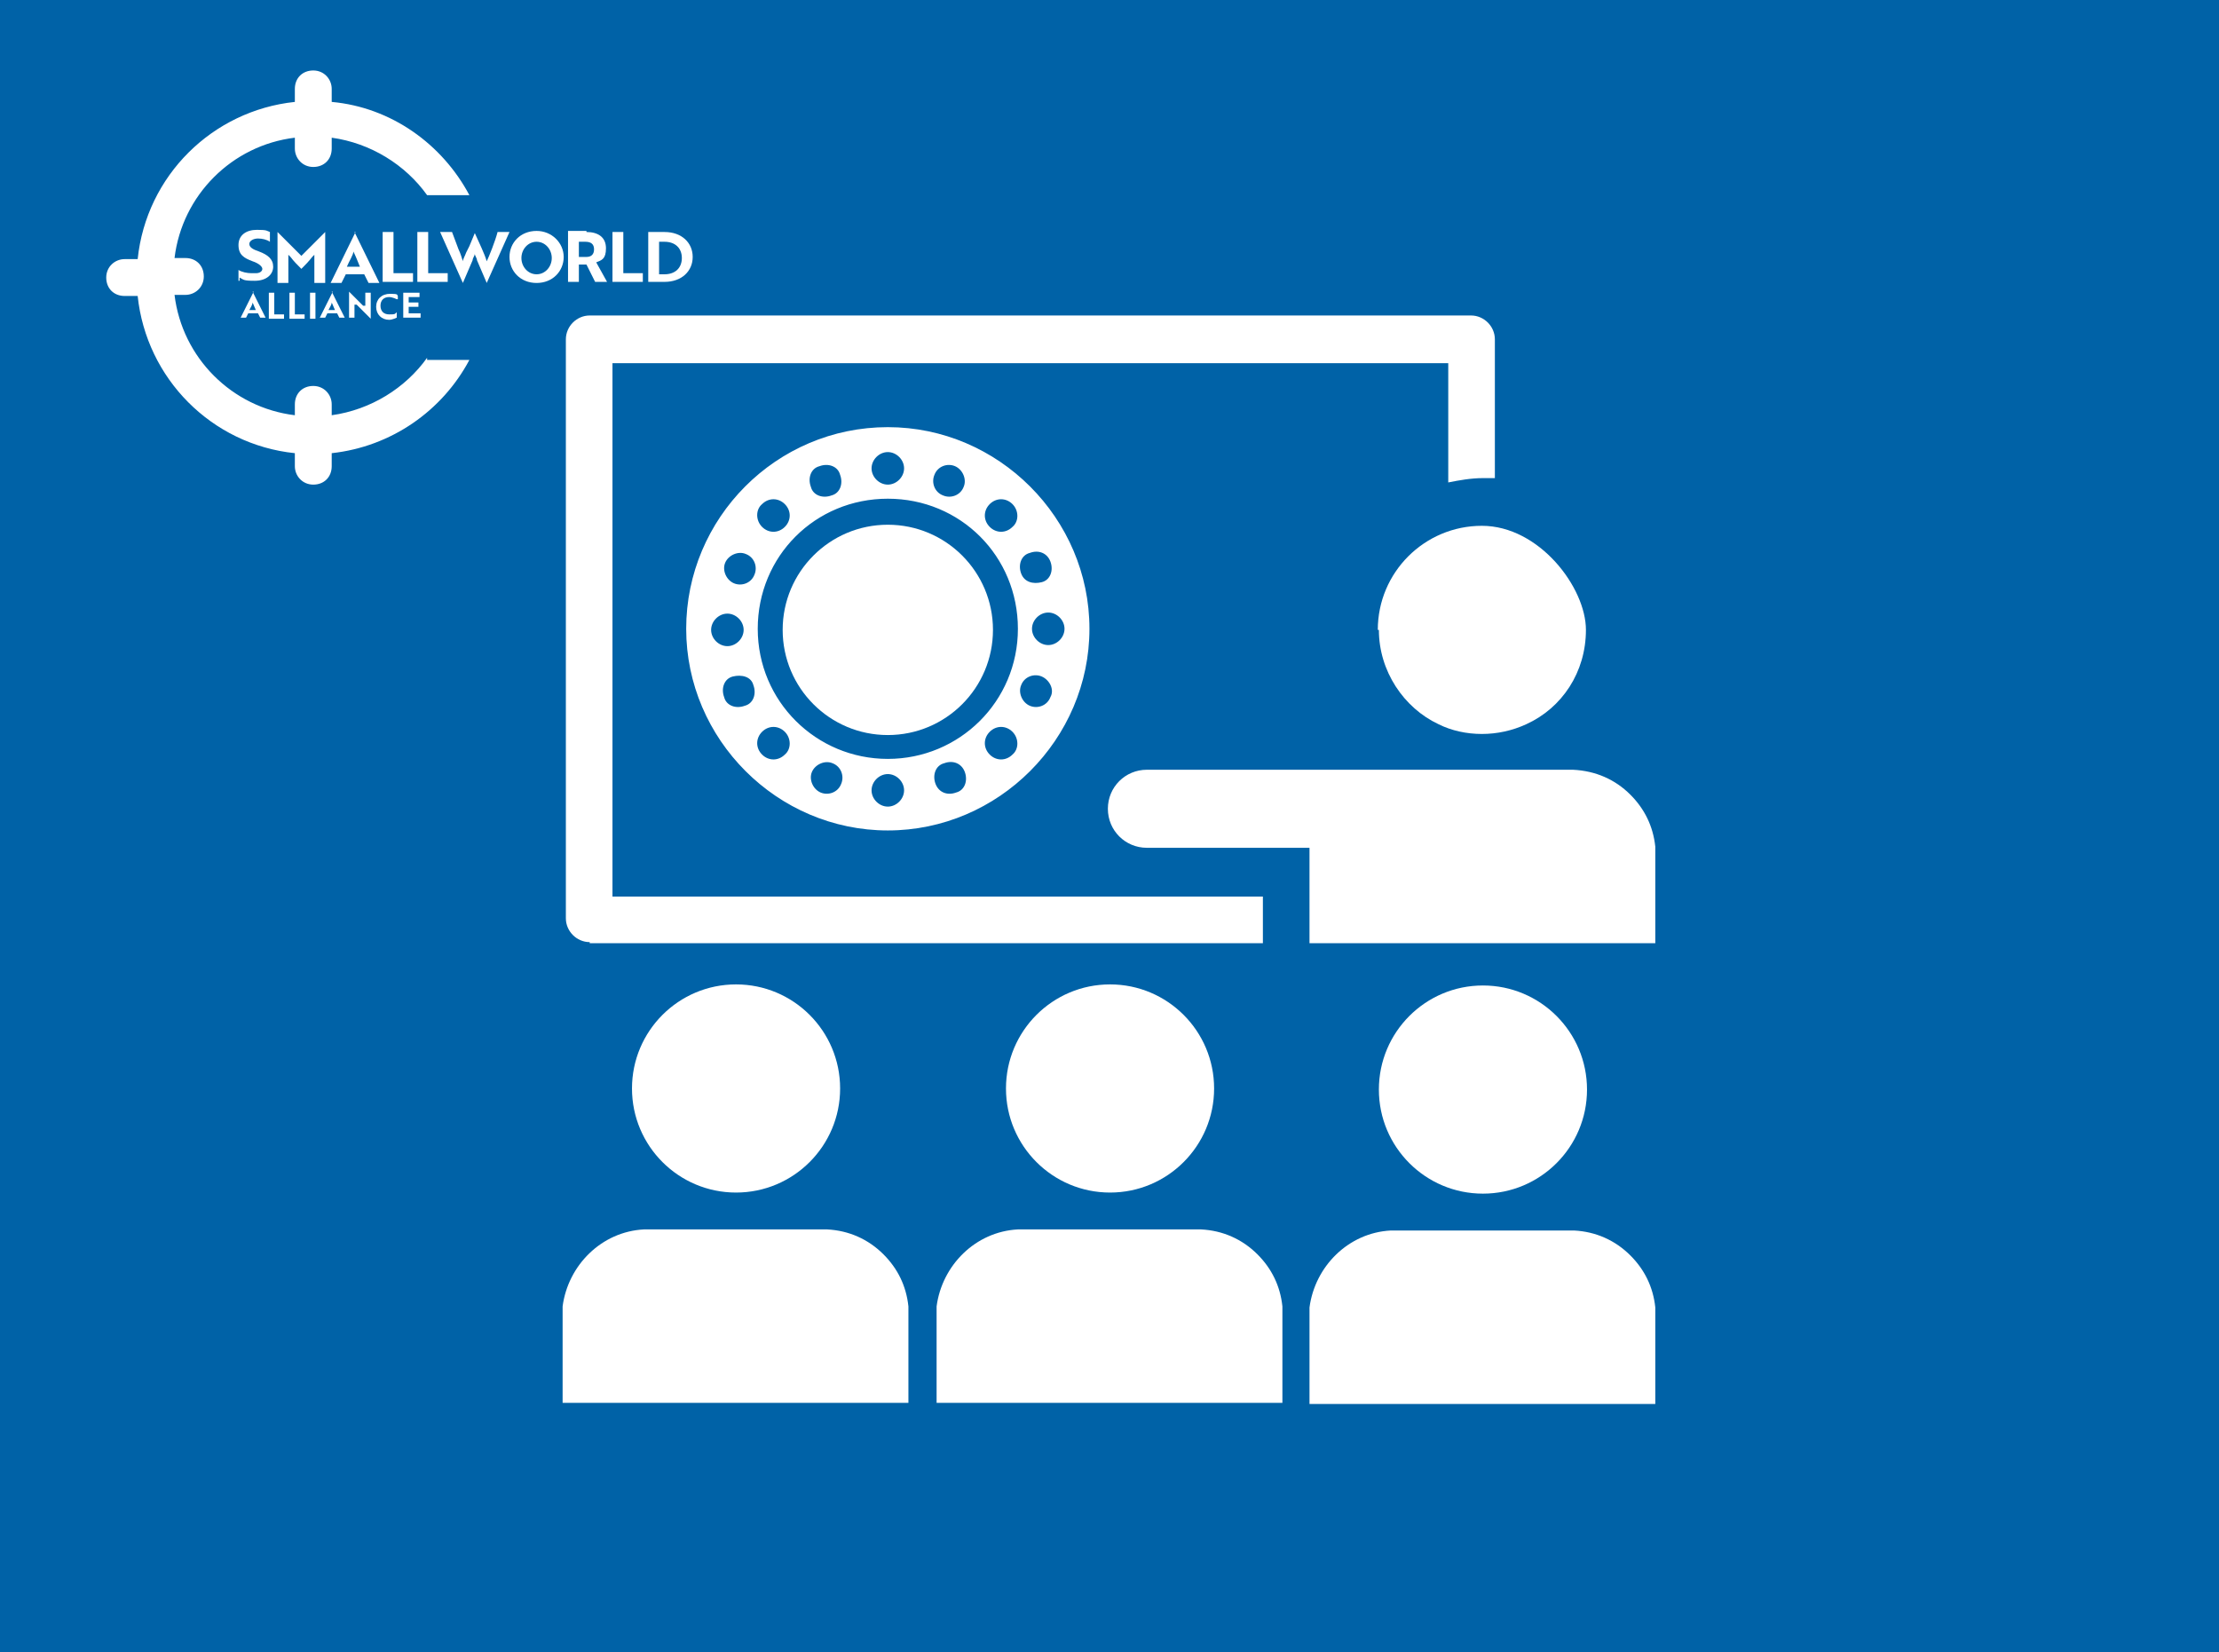 <?xml version="1.0" encoding="UTF-8"?>
<svg id="uuid-23ac84f9-c358-4ff7-8a9e-762ee16f804d" xmlns="http://www.w3.org/2000/svg" version="1.1" viewBox="0 0 204.7 152.4">
  <!-- Generator: Adobe Illustrator 29.2.0, SVG Export Plug-In . SVG Version: 2.1.0 Build 108)  -->
  <defs>
    <style>
      .st0 {
        fill: #fff;
      }

      .st1 {
        fill: #0062a7;
      }
    </style>
  </defs>
  <rect class="st1" y="0" width="204.7" height="152.4"/>
  <g>
    <g>
      <path class="st0" d="M23.3,26.9h0l1.2,2.4h-.5l-.2-.4h-.9l-.2.4h-.5l1.2-2.4h-.1ZM23.6,28.6c-.1-.2-.2-.5-.3-.7,0,.2-.2.5-.3.7,0,0,.6,0,.6,0Z"/>
      <path class="st0" d="M24.8,29.4v-2.4h.5v2h.9v.4h-1.4Z"/>
      <path class="st0" d="M26.7,29.4v-2.4h.5v2h.9v.4h-1.4Z"/>
      <path class="st0" d="M28.6,29.4v-2.4h.5v2.4h-.5Z"/>
      <path class="st0" d="M30.6,26.9h0l1.2,2.4h-.5l-.2-.4h-.9l-.2.4h-.5l1.2-2.4h-.1ZM30.9,28.6c-.1-.2-.2-.5-.3-.7,0,.2-.2.5-.3.7,0,0,.6,0,.6,0Z"/>
      <path class="st0" d="M34.2,29.4l-1.3-1.3h-.2c0-.1,0,1.2,0,1.2h-.5v-2.4h0l1.3,1.3h.2c0,.1,0-1.2,0-1.2h.5v2.4h0Z"/>
      <path class="st0" d="M36.6,27.6c0,0-.4-.2-.7-.2-.5,0-.8.3-.8.8s.3.8.8.8.5,0,.7-.2v.5c0,0-.4.2-.7.2-.7,0-1.2-.5-1.2-1.2s.5-1.2,1.3-1.2.6.1.7.2v.5h0v-.2Z"/>
      <path class="st0" d="M37.2,29.4v-2.4h1.5v.4h-1v.5h.9v.4h-.9v.6h1.1v.4h-1.6Z"/>
    </g>
    <g>
      <path class="st0" d="M22,25.9v-1c.3.2.8.3,1.2.3h.4c.4,0,.6-.2.6-.4s-.3-.5-.9-.7c-.8-.3-1.3-.6-1.3-1.5s.7-1.4,1.7-1.4.9.1,1.2.2v.9c-.3-.2-.7-.3-1.1-.3s-.8.2-.8.5.3.5.9.7c.8.3,1.3.7,1.3,1.4s-.6,1.3-1.7,1.3-1-.1-1.4-.3h0v.3Z"/>
      <path class="st0" d="M26.8,23.7l-.2-.2v2.6h-1v-4.7h0l2.2,2.2,2.2-2.2h0v4.7h-1v-2.6l-.2.2c-.3.4-.7.8-1,1.1-.4-.4-.7-.7-1-1.1h0Z"/>
      <path class="st0" d="M32.7,21.4h0l2.3,4.7h-1l-.4-.8h-1.7l-.4.8h-1l2.3-4.7h0ZM33.2,24.6c-.2-.5-.4-1-.6-1.4,0,.3-.4.9-.6,1.4h1.2Z"/>
      <path class="st0" d="M35.3,26.1v-4.7h1v3.8h1.8v.8h-2.8Z"/>
      <path class="st0" d="M38.5,26.1v-4.7h1v3.8h1.8v.8h-2.8Z"/>
      <path class="st0" d="M41.7,21.4l.6,1.6c.2.4.3.8.4,1.1,0-.2.2-.5.3-.8l.3-.6.5-1.2h0c.4.9.9,1.9,1.1,2.6.2-.4.8-1.9,1-2.7h1.1l-2.1,4.7h0l-.9-2.1c0-.2-.2-.4-.2-.6,0,.2-.2.4-.2.6l-.9,2.1h0l-2.1-4.7s1.1,0,1.1,0Z"/>
      <path class="st0" d="M49.5,21.3c1.4,0,2.5,1.1,2.5,2.4s-1,2.4-2.5,2.4-2.5-1.1-2.5-2.4,1-2.4,2.5-2.4ZM49.5,25.3c.8,0,1.4-.7,1.4-1.5s-.6-1.5-1.4-1.5-1.4.7-1.4,1.5.6,1.5,1.4,1.5Z"/>
      <path class="st0" d="M54.1,21.4c1.1,0,1.8.5,1.8,1.5s-.4,1.1-.9,1.3l1,1.8h-1.1l-.8-1.6h-.7v1.6h-1v-4.7h1.7ZM53.4,22.3v1.4h.7c.4,0,.7-.2.7-.7s-.3-.7-.8-.7h-.7,0Z"/>
      <path class="st0" d="M56.5,26.1v-4.7h1v3.8h1.8v.8h-2.8Z"/>
      <path class="st0" d="M59.8,26.1v-4.7h1.5c1.6,0,2.6,1,2.6,2.3s-1,2.3-2.6,2.3h-1.5ZM60.8,22.3v3h.5c1,0,1.6-.6,1.6-1.5s-.6-1.5-1.6-1.5h-.5Z"/>
    </g>
    <path class="st0" d="M39.4,33c-2,2.8-5.2,4.8-8.8,5.3v-1c0-.9-.7-1.7-1.7-1.7s-1.7.7-1.7,1.7v1c-5.8-.7-10.4-5.3-11.1-11.1h1c.9,0,1.7-.7,1.7-1.7s-.7-1.7-1.7-1.7h-1c.7-5.8,5.3-10.4,11.1-11.1v1c0,.9.7,1.7,1.7,1.7s1.7-.7,1.7-1.7v-1c3.6.5,6.8,2.5,8.8,5.3h3.9c-2.5-4.7-7.2-8.1-12.7-8.6v-1.2c0-.9-.7-1.7-1.7-1.7s-1.7.7-1.7,1.7v1.2c-7.6.8-13.7,6.8-14.5,14.5h-1.2c-.9,0-1.7.7-1.7,1.7s.7,1.7,1.7,1.7h1.2c.8,7.6,6.8,13.7,14.5,14.5v1.2c0,.9.7,1.7,1.7,1.7s1.7-.7,1.7-1.7v-1.2c5.5-.6,10.2-3.9,12.7-8.6h-3.9v-.2Z"/>
  </g>
  <g>
    <g id="uuid-d1880cd3-74b4-49a7-a99f-2810887b184e">
      <path class="st0" d="M81.9,39.4c-10.3,0-18.6,8.4-18.6,18.6s8.4,18.6,18.6,18.6,18.6-8.4,18.6-18.6-8.4-18.6-18.6-18.6ZM95,51c.8-.3,1.6,0,1.9.8.3.8,0,1.7-.8,1.9s-1.6,0-1.9-.8c-.3-.8,0-1.7.8-1.9ZM86.2,43.8c.3-.8,1.2-1.1,1.9-.8s1.1,1.2.8,1.9c-.3.8-1.2,1.1-1.9.8-.8-.3-1.1-1.2-.8-1.9ZM81.9,41.7c.8,0,1.5.7,1.5,1.5s-.7,1.5-1.5,1.5-1.5-.7-1.5-1.5.7-1.5,1.5-1.5ZM75.6,43c.8-.3,1.7,0,1.9.8.3.8,0,1.7-.8,1.9-.8.3-1.7,0-1.9-.8-.3-.8,0-1.7.8-1.9ZM70.3,46.5c.6-.6,1.5-.6,2.1,0s.6,1.5,0,2.1-1.5.6-2.1,0-.6-1.6,0-2.1ZM65.6,58.1c0-.8.7-1.5,1.5-1.5s1.5.7,1.5,1.5-.7,1.5-1.5,1.5-1.5-.7-1.5-1.5ZM68.7,65.1c-.8.3-1.7,0-1.9-.8-.3-.8,0-1.7.8-1.9s1.7,0,1.9.8c.3.8,0,1.7-.8,1.9ZM69.6,53c-.3.8-1.2,1.1-1.9.8s-1.1-1.2-.8-1.9,1.2-1.1,1.9-.8c.8.3,1.1,1.2.8,1.9ZM72.4,69.6c-.6.6-1.5.6-2.1,0s-.6-1.5,0-2.1,1.5-.6,2.1,0,.6,1.6,0,2.1ZM77.6,72.3c-.3.8-1.2,1.1-1.9.8s-1.1-1.2-.8-1.9,1.2-1.1,1.9-.8c.8.3,1.1,1.2.8,1.9ZM81.9,74.4c-.8,0-1.5-.7-1.5-1.5s.7-1.5,1.5-1.5,1.5.7,1.5,1.5-.7,1.5-1.5,1.5ZM88.2,73.1c-.8.3-1.6,0-1.9-.8-.3-.8,0-1.7.8-1.9.8-.3,1.6,0,1.9.8.3.8,0,1.7-.8,1.9ZM81.9,70c-6.6,0-12-5.3-12-12s5.3-12,12-12,12,5.3,12,12-5.4,12-12,12ZM93.4,69.6c-.6.6-1.5.6-2.1,0s-.6-1.5,0-2.1,1.5-.6,2.1,0,.6,1.6,0,2.1ZM93.4,48.6c-.6.6-1.5.6-2.1,0s-.6-1.5,0-2.1,1.5-.6,2.1,0,.6,1.6,0,2.1ZM96.9,64.3c-.3.8-1.2,1.1-1.9.8s-1.1-1.2-.8-1.9c.3-.8,1.2-1.1,1.9-.8.7.3,1.2,1.2.8,1.9ZM96.7,59.5c-.8,0-1.5-.7-1.5-1.5s.7-1.5,1.5-1.5,1.5.7,1.5,1.5-.7,1.5-1.5,1.5Z"/>
      <circle class="st0" cx="81.9" cy="58.1" r="9.7"/>
    </g>
    <g id="SWFS1">
      <path class="st0" d="M54.4,87h62.1v-4.3h-60v-49.2h77.1v11c1-.2,2.1-.4,3.2-.4s.7,0,1.1,0v-12.8c0-1.2-1-2.2-2.2-2.2H54.4c-1.2,0-2.2,1-2.2,2.2v53.4c0,1.2,1,2.2,2.2,2.2Z"/>
      <circle class="st0" cx="136.8" cy="100.5" r="9.6"/>
      <path class="st0" d="M150.4,115.8c-1.4-1.4-3.2-2.2-5.2-2.3h-16.9c-3.9.2-7,3.3-7.5,7.1,0,.3,0,.6,0,.9s0,.6,0,.9v7.1h31.9v-7.1c0-.3,0-.6,0-.9s0-.6,0-.9c-.2-1.9-1-3.5-2.3-4.8Z"/>
      <circle class="st0" cx="102.4" cy="100.4" r="9.6"/>
      <path class="st0" d="M116,115.7c-1.4-1.4-3.2-2.2-5.2-2.3h-16.9c-3.9.2-7,3.3-7.5,7.1,0,.3,0,.6,0,.9s0,.6,0,.9v7.1h31.9v-7.1c0-.3,0-.6,0-.9s0-.6,0-.9c-.2-1.9-1-3.5-2.3-4.8Z"/>
      <circle class="st0" cx="67.9" cy="100.4" r="9.6"/>
      <path class="st0" d="M81.5,115.7c-1.4-1.4-3.2-2.2-5.2-2.3h-16.9c-3.9.2-7,3.3-7.5,7.1,0,.3,0,.6,0,.9s0,.6,0,.9v7.1h31.9v-7.1c0-.3,0-.6,0-.9s0-.6,0-.9c-.2-1.9-1-3.5-2.3-4.8Z"/>
      <path class="st0" d="M120.8,79c0,.3,0,.6,0,.9v7.1h31.9s0,0,0,0v-7.1c0-.3,0-.6,0-.9s0-.6,0-.9c-.2-1.9-1-3.5-2.3-4.8-1.4-1.4-3.2-2.2-5.3-2.3h-13.3s-3.6,0-3.6,0c0,0-.2,0-.2,0h-22.2c-2,0-3.6,1.6-3.6,3.6s1.6,3.6,3.6,3.6h15c0,.3,0,.6,0,.9Z"/>
      <path class="st0" d="M127.2,58.1c0,3.8,2.3,7.2,5.5,8.7,1.2.6,2.6.9,4,.9s2.8-.3,4.1-.9c3.3-1.5,5.5-4.8,5.5-8.7s-4.3-9.6-9.6-9.6-9.6,4.3-9.6,9.6Z"/>
    </g>
  </g>
</svg>